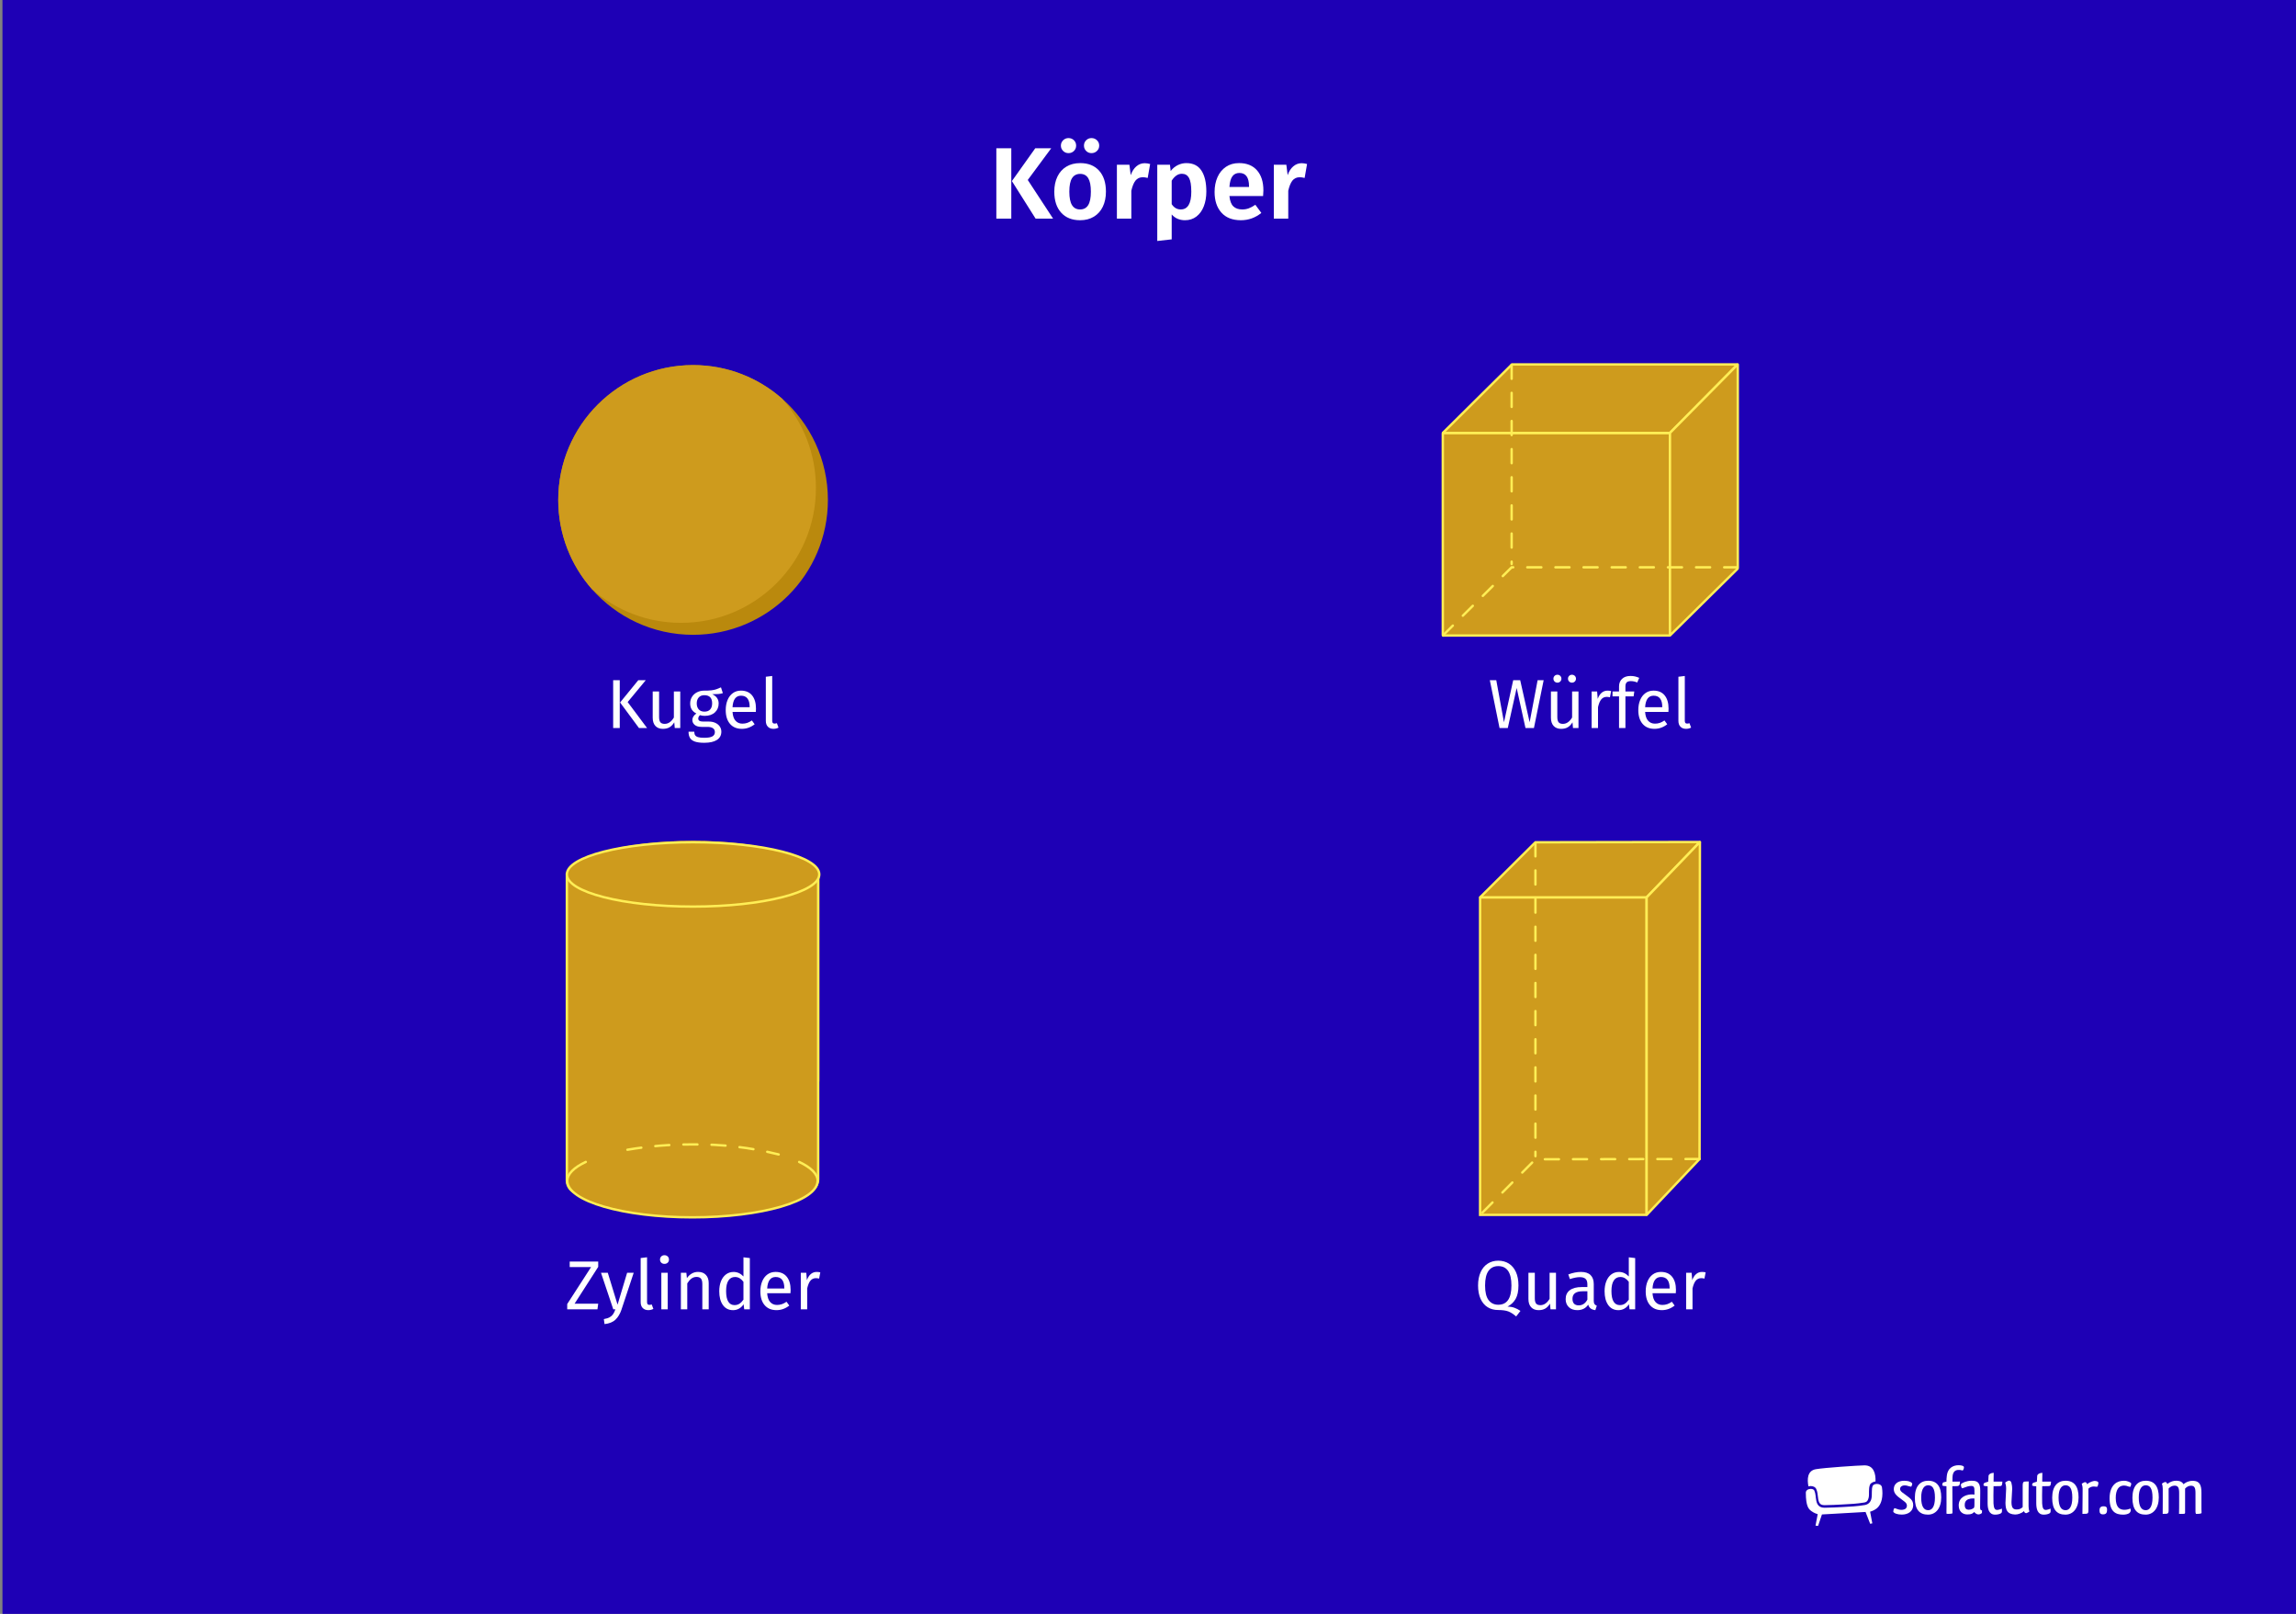 <?xml version="1.0" encoding="UTF-8"?>
<svg xmlns="http://www.w3.org/2000/svg" width="1920" height="1349.28" viewBox="0 0 1920 1349.28">
  <rect x="0" y="0" width="1920" height="1349.28" fill="#808080" stroke="none"/>
  <g id="Hintergrund">
    <rect x="2.06" y=".02" width="1917.94" height="1350.36" fill="#1e00b5"/>
  </g>
  <g id="Wasserzeichen">
    <g>
      <g>
        <path d="M1511.33,1245.64c-.76.57-1.22,1.29-1.23,2.35,0,5.8.63,9.26,1.51,11.41.88,2.15,1.92,3.03,3.09,3.91,1.13.84,2.29,1.44,3.15,1.82.85.37,1.39.51,1.4.52l.78.22-1.83,9.65,2.15.18,3.23-9.55,35.53-2.03.94-.03,3.86,9.88,1.79-.38-1.85-9.77.77-.22s.54-.15,1.4-.53c.86-.37,2-.96,3.15-1.81,1.82-1.38,4.97-4.91,4.98-12.77,0-1.49-.11-3.14-.38-4.94-.27-1.94-2.12-2.9-4.2-2.93-1.69,0-3.2.74-3.58,1.7-1.18,2.54-.31,7.03-1.01,10.45-.6,2.96-2.61,5.06-5.67,5.53-6.56,1.09-11.58,1.27-18.1,1.64-5.67.32-9.55.48-15.23.59h-.21c-2.22.01-3.88-.62-4.99-1.75-1.1-1.12-1.62-2.58-1.93-4.12-.61-3.08-.49-5.94-1.64-8.46-.34-.83-1.53-1.43-2.98-1.42h-.02c-1.03,0-2.11.31-2.87.85Z" fill="#fff" fill-rule="evenodd"/>
        <path d="M1559.02,1225.11c-4.95.07-33.11,1.92-40.56,3.21-7.14,1.24-7.34,8.34-6.18,14.36.62-.18,1.29-.26,1.93-.26,1.85,0,3.8.71,4.61,2.49,1.01,2.31,1.16,4.45,1.44,6.81.25,2.37.67,4.38,1.78,5.45.73.73,1.79,1.21,3.71,1.21h.18c5.66-.1,9.52-.26,15.15-.59,6.57-.36,11.52-.55,17.91-1.63,2.42-.44,3.09-1.7,3.67-4.14.66-2.84-.34-7.36,1.12-10.8.73-1.57,2.88-2.4,4.6-2.66.25-6.41-1.43-13.57-9.35-13.45Z" fill="#fff" fill-rule="evenodd"/>
      </g>
      <path d="M1594.01,1238.08c3.43.23,4.86,1.6,5.09,2.29,0,.74-.4,1.94-.86,2.57-.8-.17-1.66-.23-2.63-.57-.86-.34-1.77-.51-2.8-.51-2.34,0-3.89,1.2-3.89,2.97,0,.97.46,1.83,1.83,2.91,1.43,1.14,4.06,2.86,5.77,4.29,2.46,1.94,3.37,3.83,3.37,6.23,0,5.32-4.29,8-9.54,8-3.54,0-6.57-1.03-7.14-2.46,0-.91.34-2.11.91-2.86h.23c.46,0,.97.17,1.54.46,1.2.51,2.74.91,4.34.91.34,0,.74-.06,1.09-.11,2.06-.23,3.31-1.54,3.31-3.43,0-1.31-.69-2.46-2.46-3.71-1.49-1.09-3.31-2.4-4.63-3.49l-1.37-1.2c-1.71-1.66-2.51-3.43-2.51-5.37,0-4.4,3.54-7.03,8.69-7.03.63,0,1.2.06,1.66.11Z" fill="#fff"/>
      <path d="M1612.3,1266.31c-7.09,0-11.03-4.17-11.03-14.06s4.63-14.29,11.2-14.29c7.2,0,10.86,4.74,10.86,13.94s-4.69,14.4-11.03,14.4ZM1612.41,1262.59c3.03,0,5.66-2.63,5.66-10.52s-2.23-10.29-5.66-10.29h-.11c-3.03,0-5.72,2.8-5.72,10.23,0,7.89,2.46,10.57,5.83,10.57Z" fill="#fff"/>
      <path d="M1642.3,1226.99c-.06.46-.11.86-.29,1.26-.23.51-.4.86-.69,1.14-.17.06-.69-.11-1.14-.23-.57-.17-1.54-.23-2.29-.23-2.57,0-4.92,1.14-5.14,6.06-.06,1.2-.06,2.46-.06,3.71h3.09c1.26,0,2.51,0,3.26-.06-.17,2.69-.46,3.26-1.26,3.54-.11.06-.34.17-.63.23-1.2.11-2.74.11-4.52.11,0,6.46.06,15.72.11,21.83,0,.29,0,.91-.46,1.09-.91.17-2.57.23-3.26.23-.46,0-.86-.06-1.26-.11-.06-.34-.06-.8-.06-1.31,0-2.29.06-4.63.06-6.97,0-4.69-.06-9.6-.06-14.74-1.83-.06-2.91-.23-3.54-.69.23-2.11.4-2.4,1.32-2.63.46-.11,1.2-.29,2.23-.51,0-1.54.06-2.97.23-4.29.63-7.6,5.89-9.43,9.89-9.43,2.34,0,3.77.51,4.29,1.09.23.29.17.63.17.91Z" fill="#fff"/>
      <path d="M1639.78,1241.33c0-.23.06-.46.11-.63,1.2-1.14,4.63-2.63,8.46-2.74.91,0,1.03,0,2,.06,4.23.29,5.6,3.09,5.6,7.94v2.57c0,3.94-.11,8.51-.11,11.54,0,0-.23,2.97,1.6,2.63-.06.8-.06,1.77-.06,2.12-.46.63-1.54,1.26-3.03,1.31-1.37,0-2.86-1.26-3.43-2.06-.34.34-1.03.97-1.66,1.31-1.26.63-2.63.74-4.17.74-3.66,0-7.14-2.29-7.14-7.54,0-7.03,6.23-8.8,9.66-9.14.57-.06,1.09-.06,1.6-.06.74,0,1.37.06,1.89.17v-3.26c0-2.57-.29-4-2.74-4-2,0-4.34.8-6,1.49-.63.29-1.2.46-1.66.46-.51-.57-.74-1.6-.86-2.29-.06-.17-.06-.4-.06-.63ZM1651.1,1256.88v-4.06c-.34-.06-.74-.06-1.14-.06-.69,0-1.31.06-1.89.11-2.74.46-5.09,1.66-5.09,5.26,0,2.91,1.26,3.94,3.03,4.06h.4c1.71,0,3.6-.8,4.4-1.77.06-.11.11-.46.17-.8.11-.69.11-1.54.11-2.74Z" fill="#fff"/>
      <path d="M1674.13,1262.48c0,.51,0,1.09-.06,1.6-.11.46-.4.8-.86,1.14-1.09.69-3.03,1.09-4.8,1.09-5.32,0-6.29-4.97-6.29-9.6v-14.12c-1.83,0-2.74-.23-3.43-.57,0-1.77.06-1.54.51-2,.8-.69,2.57-.86,3.43-1.26l.29-5.14c.4-1.14,1.6-2.11,4.29-2.29-.06,2.63-.11,5.03-.11,7.37h7.37c-.17,2.86-.51,3.49-1.32,3.66-.46.06-.91.11-1.37.11-1.49.06-2.23.06-4.69.06-.06,2.63-.11,5.31-.11,7.77s.06,4.74.06,6.63c.23,3.2.74,5.43,3.03,5.43.86.06,3.49-.74,3.94-1.14.06.34.11.8.11,1.26Z" fill="#fff"/>
      <path d="M1682.64,1245.28l-.57,10.46c0,5.14,1.6,6.23,4.34,6.23,2,.12,4.06-.8,5.03-2v-18.17c0-1.2.12-1.94.63-2.69.69-.57,1.31-.51,4.4-.57-.06,3.09-.11,6.74-.11,11.14v9.72c0,1.83.29,3.14.68,4.28-.29.34-1.03.74-2.29,1.32-.17.06-.34.06-.4.06-1.03,0-1.54-.74-1.77-1.71-1.37,1.14-2.69,1.83-3.94,2.23-1.2.4-2.29.63-3.54.63-6.63-.29-7.94-3.66-8.06-9.71l.57-11.94c0-2.11-.34-3.66-.8-5.03.34-.4,1.2-.91,2.69-1.6.23-.06.4-.06.46-.06,1.26,0,1.83,1.03,2.06,1.94.34,1.31.63,2.57.63,5.49Z" fill="#fff"/>
      <path d="M1714.81,1262.48c0,.51,0,1.09-.06,1.6-.11.46-.4.8-.86,1.14-1.09.69-3.03,1.09-4.8,1.09-5.32,0-6.29-4.97-6.29-9.6v-14.12c-1.83,0-2.74-.23-3.43-.57,0-1.77.06-1.54.52-2,.8-.69,2.57-.86,3.43-1.26l.29-5.14c.4-1.14,1.6-2.11,4.29-2.29-.06,2.63-.11,5.03-.11,7.37h7.37c-.17,2.86-.51,3.49-1.31,3.66-.46.06-.91.11-1.37.11-1.49.06-2.23.06-4.69.06-.06,2.63-.12,5.31-.12,7.77s.06,4.74.06,6.63c.23,3.2.74,5.43,3.03,5.43.86.06,3.49-.74,3.94-1.14.06.34.12.8.12,1.26Z" fill="#fff"/>
      <path d="M1727.15,1266.31c-7.09,0-11.03-4.17-11.03-14.06s4.63-14.29,11.2-14.29c7.2,0,10.86,4.74,10.86,13.94s-4.69,14.4-11.03,14.4ZM1727.27,1262.59c3.03,0,5.66-2.63,5.66-10.52s-2.23-10.29-5.66-10.29h-.11c-3.03,0-5.71,2.8-5.71,10.23,0,7.89,2.46,10.57,5.83,10.57Z" fill="#fff"/>
      <path d="M1746.41,1244.59v18.23c0,.97-.06,1.66-.51,2.29-.74.51-1.43.57-4.51.57.06-3.09.11-6.74.11-11.2l.06-9.66c0-1.83-.34-3.14-.74-4.29.34-.34,1.03-.74,2.34-1.31.17-.06.29-.06.4-.06,1.03,0,1.49.74,1.77,1.71,1.31-1.14,2.69-1.83,3.89-2.23,1.09-.34,2.06-.63,3.09-.46,1.49.17,2.29.63,2.46,1.43,0,.8-.23,2.29-.91,3.32q-.23.06-.51.06c-.4,0-.92-.06-1.37-.11-.4-.11-.74-.11-1.03-.11-1.89,0-3.37.63-4.51,1.83Z" fill="#fff"/>
      <path d="M1759.04,1259.33c2.57,0,3.03,1.09,2.97,3.2-.06,2.06-.69,3.54-3.37,3.54-2.23,0-2.97-1.09-2.97-3.43,0-2.17,1.03-3.31,3.37-3.31Z" fill="#fff"/>
      <path d="M1781.49,1243.05h-.29c-.4,0-.97-.17-1.54-.34-1.03-.46-2.29-.74-3.43-.74-.29,0-.51,0-.8.06-3.6.29-6.17,3.43-6.17,10.29,0,8.23,3.6,9.94,7.31,9.94,1.89,0,3.72-.52,4.92-1.09.17.57.34,1.2.34,1.6-.06.8-.57,1.77-1.26,2.29-1.09.74-2.97,1.26-5.03,1.26-6.17,0-11.43-2.29-11.43-13.72,0-6.06,1.94-9.77,4.17-11.83,2.23-2.11,5.09-2.8,7.83-2.8,3.37,0,5.89,1.54,6.12,2.29,0,.74-.29,2-.74,2.8Z" fill="#fff"/>
      <path d="M1794.24,1266.31c-7.09,0-11.03-4.17-11.03-14.06s4.63-14.29,11.2-14.29c7.2,0,10.86,4.74,10.86,13.94s-4.69,14.4-11.03,14.4ZM1794.35,1262.59c3.03,0,5.66-2.63,5.66-10.52s-2.23-10.29-5.66-10.29h-.11c-3.03,0-5.72,2.8-5.72,10.23,0,7.89,2.46,10.57,5.83,10.57Z" fill="#fff"/>
      <path d="M1826.52,1265.62c-.4.06-1.03.06-2,.06h-2.34c.11-2.91.11-6.4.11-10.69v-6.86c0-4.46-.97-6.06-3.83-6.06-2.11,0-3.77,1.09-4.97,2.4v18.52c0,.97-.11,1.54-.57,2.11-.74.57-1.37.57-4.4.57.06-2.91.06-6.46.06-10.74v-10.23c0-1.83-.29-3.14-.69-4.29.29-.34,1.03-.74,2.29-1.31.17-.06.34-.06.4-.06,1.09,0,1.54.74,1.77,1.71,1.37-1.14,2.74-1.83,3.94-2.23,1.2-.4,2.29-.57,3.6-.57.29,0,.69,0,1.03.06,2.57.17,4.06,1.2,5.03,2.86,1.37-1.14,2.8-1.89,4.12-2.29,1.2-.4,2.29-.57,3.49-.57.4,0,.8,0,1.14.06,5.03.4,6.23,4.11,6.23,9.83v9.6c0,2.86,0,5.43.11,7.49-.69.51-1.49.69-4.69.69-.23-.46-.4-1.03-.4-1.83v-15.66c0-4.46-.91-6.06-3.83-6.06-2,0-3.66,1.09-4.86,2.4v20.17c0,.57-.29.8-.74.91Z" fill="#fff"/>
    </g>
  </g>
  <g id="Layer_5" data-name="Layer 5">
    <g>
      <path d="M845.68,123.94v58.82h-12.5v-58.82h12.5ZM879.08,123.94l-19.63,26.52,21.16,32.3h-14.62l-19.81-31.37,19.55-27.46h13.35Z" fill="#fff"/>
      <path d="M919.12,142.69c3.8,4.22,5.7,10.07,5.7,17.55,0,4.76-.86,8.94-2.59,12.54s-4.22,6.39-7.48,8.37c-3.26,1.98-7.1,2.97-11.52,2.97-6.74,0-12.03-2.11-15.85-6.33-3.83-4.22-5.74-10.07-5.74-17.55,0-4.76.86-8.94,2.59-12.54,1.73-3.6,4.22-6.39,7.48-8.37,3.26-1.98,7.12-2.97,11.6-2.97,6.74,0,12.01,2.11,15.81,6.33ZM898.08,117.27c1.22,1.22,1.83,2.71,1.83,4.46s-.61,3.25-1.83,4.46-2.73,1.83-4.55,1.83-3.26-.61-4.5-1.83c-1.25-1.22-1.87-2.71-1.87-4.46s.62-3.24,1.87-4.46c1.25-1.22,2.75-1.83,4.5-1.83s3.33.61,4.55,1.83ZM896.46,148.98c-1.5,2.41-2.25,6.16-2.25,11.26s.75,8.85,2.25,11.26c1.5,2.41,3.75,3.61,6.76,3.61s5.25-1.2,6.76-3.61c1.5-2.41,2.25-6.16,2.25-11.26s-.74-8.85-2.21-11.26c-1.47-2.41-3.71-3.61-6.71-3.61s-5.34,1.21-6.84,3.61ZM917.33,117.27c1.25,1.22,1.87,2.71,1.87,4.46s-.62,3.25-1.87,4.46c-1.25,1.22-2.78,1.83-4.59,1.83s-3.24-.61-4.46-1.83c-1.22-1.22-1.83-2.71-1.83-4.46s.61-3.24,1.83-4.46,2.71-1.83,4.46-1.83,3.34.61,4.59,1.83Z" fill="#fff"/>
      <path d="M961.79,137.12l-2.04,11.65c-1.59-.4-2.92-.6-4-.6-2.66,0-4.73.94-6.21,2.81s-2.63,4.7-3.48,8.5v23.29h-12.07v-45.05h10.46l1.1,8.75c1.08-3.17,2.65-5.64,4.72-7.4,2.07-1.76,4.41-2.63,7.01-2.63,1.36,0,2.86.23,4.5.68Z" fill="#fff"/>
      <path d="M1004.67,142.6c2.75,4.17,4.12,10.02,4.12,17.55,0,4.59-.71,8.7-2.12,12.33-1.42,3.63-3.47,6.47-6.16,8.54-2.69,2.07-5.88,3.1-9.56,3.1-4.59,0-8.3-1.61-11.13-4.84v20.83l-12.07,1.36v-63.75h10.62l.59,5.27c1.7-2.21,3.7-3.87,5.99-4.97,2.29-1.1,4.66-1.66,7.1-1.66,5.67,0,9.87,2.08,12.62,6.25ZM996.21,160.24c0-5.44-.65-9.29-1.95-11.56-1.3-2.27-3.29-3.4-5.95-3.4-1.7,0-3.27.52-4.72,1.57-1.45,1.05-2.71,2.45-3.78,4.21v19.63c1.93,2.95,4.45,4.42,7.56,4.42,5.89,0,8.84-4.96,8.84-14.88Z" fill="#fff"/>
      <path d="M1056.22,163.89h-28.13c.4,4.08,1.5,6.97,3.31,8.67,1.81,1.7,4.28,2.55,7.4,2.55,1.93,0,3.74-.31,5.44-.93,1.7-.62,3.54-1.62,5.53-2.98l5.01,6.8c-5.04,4.08-10.74,6.12-17.08,6.12-7.08,0-12.52-2.12-16.32-6.38-3.8-4.25-5.69-10-5.69-17.25,0-4.59.81-8.71,2.42-12.37,1.62-3.66,3.97-6.53,7.06-8.63,3.09-2.1,6.76-3.14,11.01-3.14,6.4,0,11.39,2.01,14.96,6.04,3.57,4.02,5.36,9.63,5.36,16.83,0,.57-.08,2.12-.25,4.67ZM1044.49,155.82c0-7.48-2.69-11.22-8.07-11.22-2.5,0-4.44.92-5.82,2.76-1.39,1.84-2.22,4.83-2.51,8.97h16.4v-.51Z" fill="#fff"/>
      <path d="M1093.02,137.12l-2.04,11.65c-1.59-.4-2.92-.6-4-.6-2.66,0-4.73.94-6.21,2.81s-2.63,4.7-3.48,8.5v23.29h-12.07v-45.05h10.46l1.1,8.75c1.08-3.17,2.65-5.64,4.72-7.4,2.07-1.76,4.41-2.63,7.01-2.63,1.36,0,2.86.23,4.5.68Z" fill="#fff"/>
    </g>
    <g>
      <path d="M518.26,568.69v39.96h-5.51v-39.96h5.51ZM540.01,568.69l-15.14,18.27,16.24,21.69h-6.79l-15.78-21.34,15.2-18.62h6.26Z" fill="#fff"/>
      <path d="M568.84,608.66h-4.58l-.41-4.76c-1.16,1.89-2.49,3.28-4,4.15-1.51.87-3.34,1.31-5.51,1.31-2.67,0-4.76-.81-6.26-2.44-1.51-1.62-2.26-3.92-2.26-6.9v-21.92h5.34v21.34c0,2.09.37,3.57,1.1,4.44.73.87,1.93,1.3,3.6,1.3,2.98,0,5.53-1.76,7.66-5.28v-21.81h5.34v30.57Z" fill="#fff"/>
      <path d="M604.51,579.48c-1.16.39-2.44.64-3.83.75s-3.09.17-5.1.17c3.6,1.62,5.39,4.2,5.39,7.71,0,3.06-1.04,5.55-3.13,7.48-2.09,1.93-4.93,2.9-8.53,2.9-1.39,0-2.69-.19-3.89-.58-.46.31-.83.73-1.1,1.25-.27.52-.41,1.05-.41,1.6,0,1.66,1.33,2.49,4,2.49h4.87c2.05,0,3.87.37,5.45,1.1,1.58.74,2.81,1.74,3.68,3.02.87,1.28,1.3,2.73,1.3,4.35,0,2.98-1.22,5.27-3.65,6.87-2.44,1.6-5.99,2.41-10.67,2.41-3.29,0-5.89-.34-7.8-1.01-1.91-.68-3.28-1.69-4.09-3.04s-1.22-3.09-1.22-5.22h4.81c0,1.24.23,2.21.7,2.93.46.71,1.29,1.26,2.49,1.62,1.2.37,2.9.55,5.1.55,3.21,0,5.5-.4,6.87-1.19,1.37-.79,2.06-1.98,2.06-3.57,0-1.43-.54-2.51-1.62-3.25-1.08-.73-2.59-1.1-4.52-1.1h-4.81c-2.59,0-4.55-.55-5.89-1.65-1.33-1.1-2-2.48-2-4.15,0-1.01.29-1.97.87-2.9.58-.93,1.41-1.76,2.49-2.49-1.78-.93-3.08-2.08-3.92-3.45-.83-1.37-1.25-3.04-1.25-5.02s.51-3.89,1.54-5.51c1.02-1.62,2.44-2.89,4.23-3.8,1.8-.91,3.8-1.36,6-1.36,2.4.04,4.41-.05,6.03-.26,1.62-.21,2.97-.5,4.03-.87,1.06-.37,2.37-.9,3.92-1.6l1.57,4.81ZM584.29,583.11c-1.1,1.26-1.65,2.91-1.65,4.96s.56,3.76,1.68,5.02c1.12,1.26,2.71,1.88,4.76,1.88s3.68-.61,4.79-1.83c1.1-1.22,1.65-2.93,1.65-5.13,0-4.52-2.19-6.79-6.55-6.79-2.01,0-3.57.63-4.67,1.88Z" fill="#fff"/>
      <path d="M632.06,595.2h-19.49c.23,3.36,1.08,5.84,2.55,7.42,1.47,1.59,3.36,2.38,5.68,2.38,1.47,0,2.82-.21,4.06-.64,1.24-.42,2.53-1.1,3.89-2.03l2.32,3.19c-3.25,2.55-6.81,3.83-10.67,3.83-4.25,0-7.57-1.39-9.95-4.18-2.38-2.78-3.57-6.61-3.57-11.48,0-3.17.51-5.98,1.54-8.44,1.02-2.46,2.49-4.38,4.41-5.77,1.91-1.39,4.17-2.09,6.76-2.09,4.06,0,7.17,1.33,9.34,4,2.17,2.67,3.25,6.36,3.25,11.08,0,.89-.04,1.8-.12,2.73ZM626.89,590.91c0-3.02-.6-5.32-1.8-6.9-1.2-1.58-3-2.38-5.39-2.38-4.37,0-6.75,3.21-7.13,9.63h14.33v-.35Z" fill="#fff"/>
      <path d="M642.12,607.58c-1.14-1.18-1.71-2.83-1.71-4.96v-36.83l5.34-.64v37.35c0,.85.15,1.47.44,1.86.29.39.78.58,1.48.58.73,0,1.39-.12,1.97-.35l1.39,3.71c-1.28.7-2.69,1.04-4.23,1.04-1.97,0-3.53-.59-4.67-1.77Z" fill="#fff"/>
    </g>
    <g>
      <path d="M500.25,1054.69v4.47l-19.78,30.8h19.78l-.64,4.7h-25.29v-4.41l19.95-30.91h-17.86v-4.64h23.84Z" fill="#fff"/>
      <path d="M519.74,1094.82c-1.2,3.56-2.87,6.37-5.02,8.44-2.15,2.07-5.21,3.31-9.19,3.74l-.58-4.18c2.01-.35,3.62-.85,4.81-1.51,1.2-.66,2.16-1.5,2.87-2.52.71-1.03,1.38-2.41,2-4.15h-1.8l-10.27-30.57h5.68l8.18,26.68,8-26.68h5.51l-10.21,30.74Z" fill="#fff"/>
      <path d="M537.46,1093.57c-1.14-1.18-1.71-2.83-1.71-4.96v-36.83l5.34-.64v37.35c0,.85.15,1.47.44,1.86.29.39.78.58,1.48.58.73,0,1.39-.12,1.97-.35l1.39,3.71c-1.28.7-2.69,1.04-4.23,1.04-1.97,0-3.53-.59-4.67-1.77Z" fill="#fff"/>
      <path d="M558.37,1050.45c.7.7,1.04,1.57,1.04,2.61s-.35,1.91-1.04,2.58c-.7.68-1.6,1.01-2.73,1.01s-1.97-.34-2.67-1.01c-.7-.68-1.04-1.54-1.04-2.58s.35-1.91,1.04-2.61c.7-.7,1.58-1.04,2.67-1.04s2.03.35,2.73,1.04ZM558.37,1064.08v30.57h-5.34v-30.57h5.34Z" fill="#fff"/>
      <path d="M590.3,1065.88c1.57,1.66,2.35,3.94,2.35,6.84v21.92h-5.34v-21.17c0-2.17-.41-3.69-1.22-4.58-.81-.89-2.01-1.33-3.6-1.33s-3.06.46-4.29,1.39c-1.24.93-2.4,2.26-3.48,4v21.69h-5.34v-30.57h4.58l.46,4.52c1.08-1.62,2.43-2.9,4.03-3.83,1.6-.93,3.37-1.39,5.31-1.39,2.78,0,4.96.83,6.52,2.49Z" fill="#fff"/>
      <path d="M627.04,1051.79v42.86h-4.7l-.52-4.23c-1.01,1.55-2.26,2.76-3.77,3.62-1.51.87-3.19,1.31-5.05,1.31-3.64,0-6.47-1.43-8.5-4.29-2.03-2.86-3.04-6.71-3.04-11.54,0-3.13.48-5.92,1.45-8.35.97-2.44,2.36-4.34,4.18-5.71,1.82-1.37,3.94-2.06,6.38-2.06,3.13,0,5.88,1.26,8.24,3.77v-16.01l5.34.64ZM618.34,1089.98c1.16-.75,2.28-1.88,3.36-3.39v-14.96c-1.01-1.31-2.08-2.31-3.22-2.99-1.14-.68-2.43-1.02-3.86-1.02-2.36,0-4.19.99-5.48,2.96-1.3,1.97-1.94,4.91-1.94,8.82s.6,6.88,1.8,8.82c1.2,1.93,2.92,2.9,5.16,2.9,1.62,0,3.02-.38,4.18-1.13Z" fill="#fff"/>
      <path d="M661.03,1081.19h-19.49c.23,3.36,1.08,5.84,2.55,7.42,1.47,1.59,3.36,2.38,5.68,2.38,1.47,0,2.82-.21,4.06-.64,1.24-.42,2.53-1.1,3.89-2.03l2.32,3.19c-3.25,2.55-6.81,3.83-10.67,3.83-4.25,0-7.57-1.39-9.95-4.18-2.38-2.78-3.57-6.61-3.57-11.48,0-3.17.51-5.98,1.54-8.44,1.02-2.46,2.49-4.38,4.41-5.77,1.91-1.39,4.17-2.09,6.76-2.09,4.06,0,7.17,1.33,9.34,4,2.17,2.67,3.25,6.36,3.25,11.08,0,.89-.04,1.8-.12,2.73ZM655.87,1076.9c0-3.02-.6-5.32-1.8-6.9-1.2-1.58-3-2.38-5.39-2.38-4.37,0-6.75,3.21-7.13,9.63h14.33v-.35Z" fill="#fff"/>
      <path d="M685.97,1063.73l-.99,5.22c-.93-.23-1.82-.35-2.67-.35-1.9,0-3.42.7-4.58,2.09-1.16,1.39-2.07,3.56-2.73,6.5v17.46h-5.34v-30.57h4.58l.52,6.21c.81-2.28,1.91-4,3.31-5.16,1.39-1.16,3.02-1.74,4.87-1.74,1.08,0,2.09.12,3.02.35Z" fill="#fff"/>
    </g>
    <g>
      <path d="M1290.86,568.69l-8.12,39.96h-7.08l-7.37-33.47-7.42,33.47h-6.9l-8.12-39.96h5.39l6.44,35.15,7.71-35.15h5.86l7.89,35.15,6.67-35.15h5.05Z" fill="#fff"/>
      <path d="M1319.97,608.66h-4.58l-.41-4.76c-1.16,1.89-2.49,3.28-4,4.15-1.51.87-3.34,1.31-5.51,1.31-2.67,0-4.76-.81-6.26-2.44s-2.26-3.92-2.26-6.9v-21.92h5.34v21.34c0,2.09.37,3.57,1.1,4.44.73.87,1.93,1.3,3.6,1.3,2.98,0,5.53-1.76,7.66-5.28v-21.81h5.34v30.57ZM1304.75,565.07c.64.64.96,1.42.96,2.35s-.32,1.71-.96,2.35c-.64.64-1.42.96-2.35.96s-1.77-.32-2.41-.96-.96-1.42-.96-2.35.32-1.71.96-2.35c.64-.64,1.44-.96,2.41-.96s1.71.32,2.35.96ZM1316.93,565.07c.64.64.96,1.42.96,2.35s-.32,1.71-.96,2.35c-.64.64-1.44.96-2.41.96s-1.71-.32-2.35-.96c-.64-.64-.96-1.42-.96-2.35s.32-1.71.96-2.35,1.42-.96,2.35-.96,1.77.32,2.41.96Z" fill="#fff"/>
      <path d="M1347.29,577.74l-.99,5.22c-.93-.23-1.82-.35-2.67-.35-1.89,0-3.42.7-4.58,2.09-1.16,1.39-2.07,3.56-2.73,6.5v17.46h-5.34v-30.57h4.58l.52,6.21c.81-2.28,1.91-4,3.31-5.16,1.39-1.16,3.02-1.74,4.87-1.74,1.08,0,2.09.12,3.02.35Z" fill="#fff"/>
      <path d="M1360.28,570.52c-.7.72-1.04,1.83-1.04,3.33v4.23h7.42l-.58,4.12h-6.84v26.45h-5.34v-26.45h-5.45v-4.12h5.45v-4.18c0-2.63.84-4.75,2.52-6.35,1.68-1.6,4.03-2.41,7.05-2.41,1.39,0,2.64.13,3.74.38,1.1.25,2.29.65,3.57,1.19l-1.68,3.89c-1.74-.77-3.52-1.16-5.34-1.16-1.62,0-2.78.36-3.48,1.07Z" fill="#fff"/>
      <path d="M1395.2,595.2h-19.49c.23,3.36,1.08,5.84,2.55,7.42,1.47,1.59,3.36,2.38,5.68,2.38,1.47,0,2.82-.21,4.06-.64,1.24-.42,2.53-1.1,3.89-2.03l2.32,3.19c-3.25,2.55-6.81,3.83-10.67,3.83-4.25,0-7.57-1.39-9.95-4.18-2.38-2.78-3.57-6.61-3.57-11.48,0-3.17.51-5.98,1.54-8.44,1.02-2.46,2.49-4.38,4.41-5.77,1.91-1.39,4.17-2.09,6.76-2.09,4.06,0,7.17,1.33,9.34,4,2.17,2.67,3.25,6.36,3.25,11.08,0,.89-.04,1.8-.12,2.73ZM1390.04,590.91c0-3.02-.6-5.32-1.8-6.9-1.2-1.58-3-2.38-5.39-2.38-4.37,0-6.75,3.21-7.13,9.63h14.33v-.35Z" fill="#fff"/>
      <path d="M1405.26,607.58c-1.14-1.18-1.71-2.83-1.71-4.96v-36.83l5.34-.64v37.35c0,.85.15,1.47.44,1.86.29.39.78.58,1.48.58.73,0,1.39-.12,1.97-.35l1.39,3.71c-1.28.7-2.69,1.04-4.23,1.04-1.97,0-3.53-.59-4.67-1.77Z" fill="#fff"/>
    </g>
    <g>
      <path d="M1266.41,1093.34c1.74.64,3.42,1.52,5.05,2.64l-3.6,4.64c-2.32-2.05-4.52-3.46-6.61-4.23-2.09-.77-4.91-1.16-8.47-1.16-3.33,0-6.25-.78-8.76-2.35-2.51-1.57-4.48-3.89-5.89-6.96-1.41-3.07-2.12-6.8-2.12-11.17s.71-8,2.12-11.14c1.41-3.13,3.39-5.52,5.95-7.16,2.55-1.64,5.49-2.46,8.82-2.46s6.31.8,8.85,2.41c2.53,1.6,4.5,3.95,5.92,7.05,1.41,3.09,2.12,6.84,2.12,11.25,0,4.68-.77,8.4-2.32,11.17-1.55,2.76-3.83,4.94-6.84,6.53,2.13,0,4.06.32,5.8.96ZM1244.81,1086.93c1.95,2.59,4.65,3.89,8.09,3.89,7.35,0,11.02-5.37,11.02-16.12s-3.67-16.18-11.02-16.18c-3.48,0-6.19,1.31-8.12,3.94-1.93,2.63-2.9,6.73-2.9,12.3s.98,9.59,2.93,12.18Z" fill="#fff"/>
      <path d="M1301.15,1094.65h-4.58l-.41-4.76c-1.16,1.89-2.49,3.28-4,4.15-1.51.87-3.34,1.31-5.51,1.31-2.67,0-4.76-.81-6.26-2.44s-2.26-3.92-2.26-6.9v-21.92h5.34v21.34c0,2.09.37,3.57,1.1,4.44.73.87,1.93,1.3,3.6,1.3,2.98,0,5.53-1.76,7.66-5.28v-21.81h5.34v30.57Z" fill="#fff"/>
      <path d="M1333.4,1090.27c.43.6,1.06,1.05,1.91,1.36l-1.22,3.71c-1.59-.19-2.86-.64-3.83-1.33-.97-.7-1.68-1.78-2.15-3.25-2.05,3.05-5.08,4.58-9.11,4.58-3.02,0-5.39-.85-7.13-2.55-1.74-1.7-2.61-3.92-2.61-6.67,0-3.25,1.17-5.74,3.51-7.48,2.34-1.74,5.65-2.61,9.95-2.61h4.7v-2.26c0-2.17-.52-3.71-1.57-4.64-1.04-.93-2.65-1.39-4.81-1.39s-4.99.54-8.24,1.62l-1.33-3.89c3.79-1.39,7.31-2.09,10.56-2.09,3.6,0,6.28.88,8.06,2.64,1.78,1.76,2.67,4.26,2.67,7.51v13.98c0,1.24.21,2.16.64,2.75ZM1327.43,1086.59v-7.02h-4c-5.65,0-8.47,2.09-8.47,6.26,0,1.82.44,3.19,1.33,4.12.89.93,2.2,1.39,3.94,1.39,3.05,0,5.45-1.58,7.19-4.76Z" fill="#fff"/>
      <path d="M1367.39,1051.79v42.86h-4.7l-.52-4.23c-1.01,1.55-2.26,2.76-3.77,3.62-1.51.87-3.19,1.31-5.05,1.31-3.64,0-6.47-1.43-8.5-4.29-2.03-2.86-3.04-6.71-3.04-11.54,0-3.13.48-5.92,1.45-8.35.97-2.44,2.36-4.34,4.18-5.71,1.82-1.37,3.94-2.06,6.38-2.06,3.13,0,5.88,1.26,8.24,3.77v-16.01l5.34.64ZM1358.69,1089.98c1.16-.75,2.28-1.88,3.36-3.39v-14.96c-1.01-1.31-2.08-2.31-3.22-2.99s-2.43-1.02-3.86-1.02c-2.36,0-4.19.99-5.48,2.96-1.3,1.97-1.94,4.91-1.94,8.82s.6,6.88,1.8,8.82c1.2,1.93,2.92,2.9,5.16,2.9,1.62,0,3.02-.38,4.18-1.13Z" fill="#fff"/>
      <path d="M1401.38,1081.19h-19.49c.23,3.36,1.08,5.84,2.55,7.42,1.47,1.59,3.36,2.38,5.68,2.38,1.47,0,2.82-.21,4.06-.64,1.24-.42,2.53-1.1,3.89-2.03l2.32,3.19c-3.25,2.55-6.81,3.83-10.67,3.83-4.25,0-7.57-1.39-9.95-4.18-2.38-2.78-3.57-6.61-3.57-11.48,0-3.17.51-5.98,1.54-8.44,1.02-2.46,2.49-4.38,4.41-5.77,1.91-1.39,4.17-2.09,6.76-2.09,4.06,0,7.17,1.33,9.34,4,2.17,2.67,3.25,6.36,3.25,11.08,0,.89-.04,1.8-.12,2.73ZM1396.21,1076.9c0-3.02-.6-5.32-1.8-6.9-1.2-1.58-3-2.38-5.39-2.38-4.37,0-6.75,3.21-7.13,9.63h14.33v-.35Z" fill="#fff"/>
      <path d="M1426.32,1063.73l-.99,5.22c-.93-.23-1.82-.35-2.67-.35-1.89,0-3.42.7-4.58,2.09-1.16,1.39-2.07,3.56-2.73,6.5v17.46h-5.34v-30.57h4.58l.52,6.21c.81-2.28,1.91-4,3.31-5.16,1.39-1.16,3.02-1.74,4.87-1.74,1.08,0,2.09.12,3.02.35Z" fill="#fff"/>
    </g>
    <path d="M1206.71,361.97h189.76v169.16c0,.11-.09.21-.21.21h-189.44c-.16,0-.29-.13-.29-.29v-168.9c0-.09.08-.17.17-.17Z" fill="#ce9b1d" stroke="#fe5" stroke-miterlimit="10" stroke-width="2"/>
    <path d="M1206.84,361.67l57.25-56.75c.18-.18.43-.28.69-.28h188.1c.11,0,.16.13.09.21l-56.5,57.12h-189.52c-.15,0-.23-.19-.12-.29Z" fill="#ce9b1d" stroke="#fe5" stroke-miterlimit="10" stroke-width="2"/>
    <path d="M1453.18,474.82v-169.89c0-.11-.13-.17-.21-.09l-56.49,57.11v168.87c0,.18.22.27.35.15l55.96-55.23c.25-.25.39-.58.39-.93Z" fill="#ce9b1d" stroke="#fe5" stroke-miterlimit="10" stroke-width="2"/>
    <g>
      <path d="M1237.83,750.23h139.15v265.33c0,.07-.05.12-.12.12h-139.15v-265.33c0-.06.05-.11.11-.11Z" fill="#ce9b1d" stroke="#fe5" stroke-miterlimit="10" stroke-width="2"/>
      <path d="M1283.24,704.94l-45.33,45.1c-.07.07-.02.19.08.19h138.99l44.47-46.19s0-.08-.03-.08l-136.38.23c-.67,0-1.32.27-1.8.74Z" fill="#ce9b1d" stroke="#fe5" stroke-miterlimit="10" stroke-width="2"/>
      <path d="M1421.23,968.99l.3-264.91s-.05-.06-.08-.03l-44.46,46.19v265.15c0,.11.13.16.21.08l44.03-46.48Z" fill="#ce9b1d" stroke="#fe5" stroke-miterlimit="10" stroke-width="2"/>
      <polyline points="1421.23 968.98 1283.99 969.21 1238 1015.43" fill="none" stroke="#fe5" stroke-dasharray="11.76 11.76" stroke-linecap="round" stroke-miterlimit="10" stroke-width="2"/>
    </g>
    <g>
      <path d="M692.32,417.98c0,62.27-50.48,112.75-112.75,112.75-33.68,0-63.91-14.77-84.57-38.18-17.54-19.88-28.18-45.99-28.18-74.57,0-62.27,50.48-112.75,112.75-112.75,28.58,0,54.69,10.64,74.57,28.18,23.41,20.66,38.18,50.89,38.18,84.57Z" fill="#ba890d"/>
      <path d="M682.32,407.98c0,62.27-50.48,112.75-112.75,112.75-28.58,0-54.69-10.64-74.57-28.18-17.54-19.88-28.18-45.99-28.18-74.57,0-62.27,50.48-112.75,112.75-112.75,28.58,0,54.69,10.64,74.57,28.18,17.54,19.88,28.18,45.99,28.18,74.57Z" fill="#ce9b1d"/>
    </g>
    <path d="M579.17,702.95c-58.58,0-106.05,13.77-106.05,30.81v169.65c0,17.04,47.47,30.84,106.05,30.84s106.02-13.81,106.02-30.84v-169.65c0-17.04-47.47-30.81-106.02-30.81Z" fill="#ce9b1d"/>
    <path d="M474.03,731.04v255.71c0,3.66,1.76,7.11,4.77,9.19,9.69,6.7,36.61,19.28,102.1,19.28s90.86-13.79,99.34-20.99c2.51-2.13,3.94-5.26,3.94-8.55v-254.64h-210.14Z" fill="#ce9b1d" stroke="#fe5" stroke-miterlimit="10" stroke-width="2"/>
    <ellipse cx="579.57" cy="731.04" rx="105.54" ry="26.91" fill="#ce9b1d" stroke="#fe5" stroke-miterlimit="10" stroke-width="2"/>
    <g>
      <path d="M683.69,987.31c0,16.82-46.85,30.44-104.64,30.44s-104.67-13.63-104.67-30.44" fill="#ce9b1d" stroke="#fe5" stroke-linecap="round" stroke-miterlimit="10" stroke-width="2"/>
      <path d="M474.38,987.31c0-5.82,5.64-11.27,15.48-15.89" fill="#ce9b1d" stroke="#fe5" stroke-linecap="round" stroke-miterlimit="10" stroke-width="2"/>
      <path d="M524.67,961.24c17.96-3.04,36.16-4.52,54.38-4.43,24.3-.33,48.54,2.48,72.12,8.36" fill="#ce9b1d" stroke="#fe5" stroke-dasharray="11.76 11.76" stroke-linecap="round" stroke-miterlimit="10" stroke-width="2"/>
      <path d="M668.3,971.43c9.75,4.61,15.48,10.06,15.48,15.89" fill="#ce9b1d" stroke="#fe5" stroke-linecap="round" stroke-miterlimit="10" stroke-width="2"/>
    </g>
    <line x1="1283.99" y1="704.2" x2="1283.99" y2="966.62" fill="none" stroke="#fe5" stroke-dasharray="11.76 11.76" stroke-linecap="round" stroke-miterlimit="10" stroke-width="2"/>
    <path d="M1206.96,531.33c-.15,0-.23-.19-.12-.29l57.25-56.75h188.7" fill="none" stroke="#fe5" stroke-dasharray="11.76 11.76" stroke-linecap="round" stroke-miterlimit="10" stroke-width="2"/>
    <line x1="1264.09" y1="304.92" x2="1264.09" y2="471.51" fill="none" stroke="#fe5" stroke-dasharray="11.76 11.76" stroke-linecap="round" stroke-miterlimit="10" stroke-width="2"/>
  </g>
</svg>